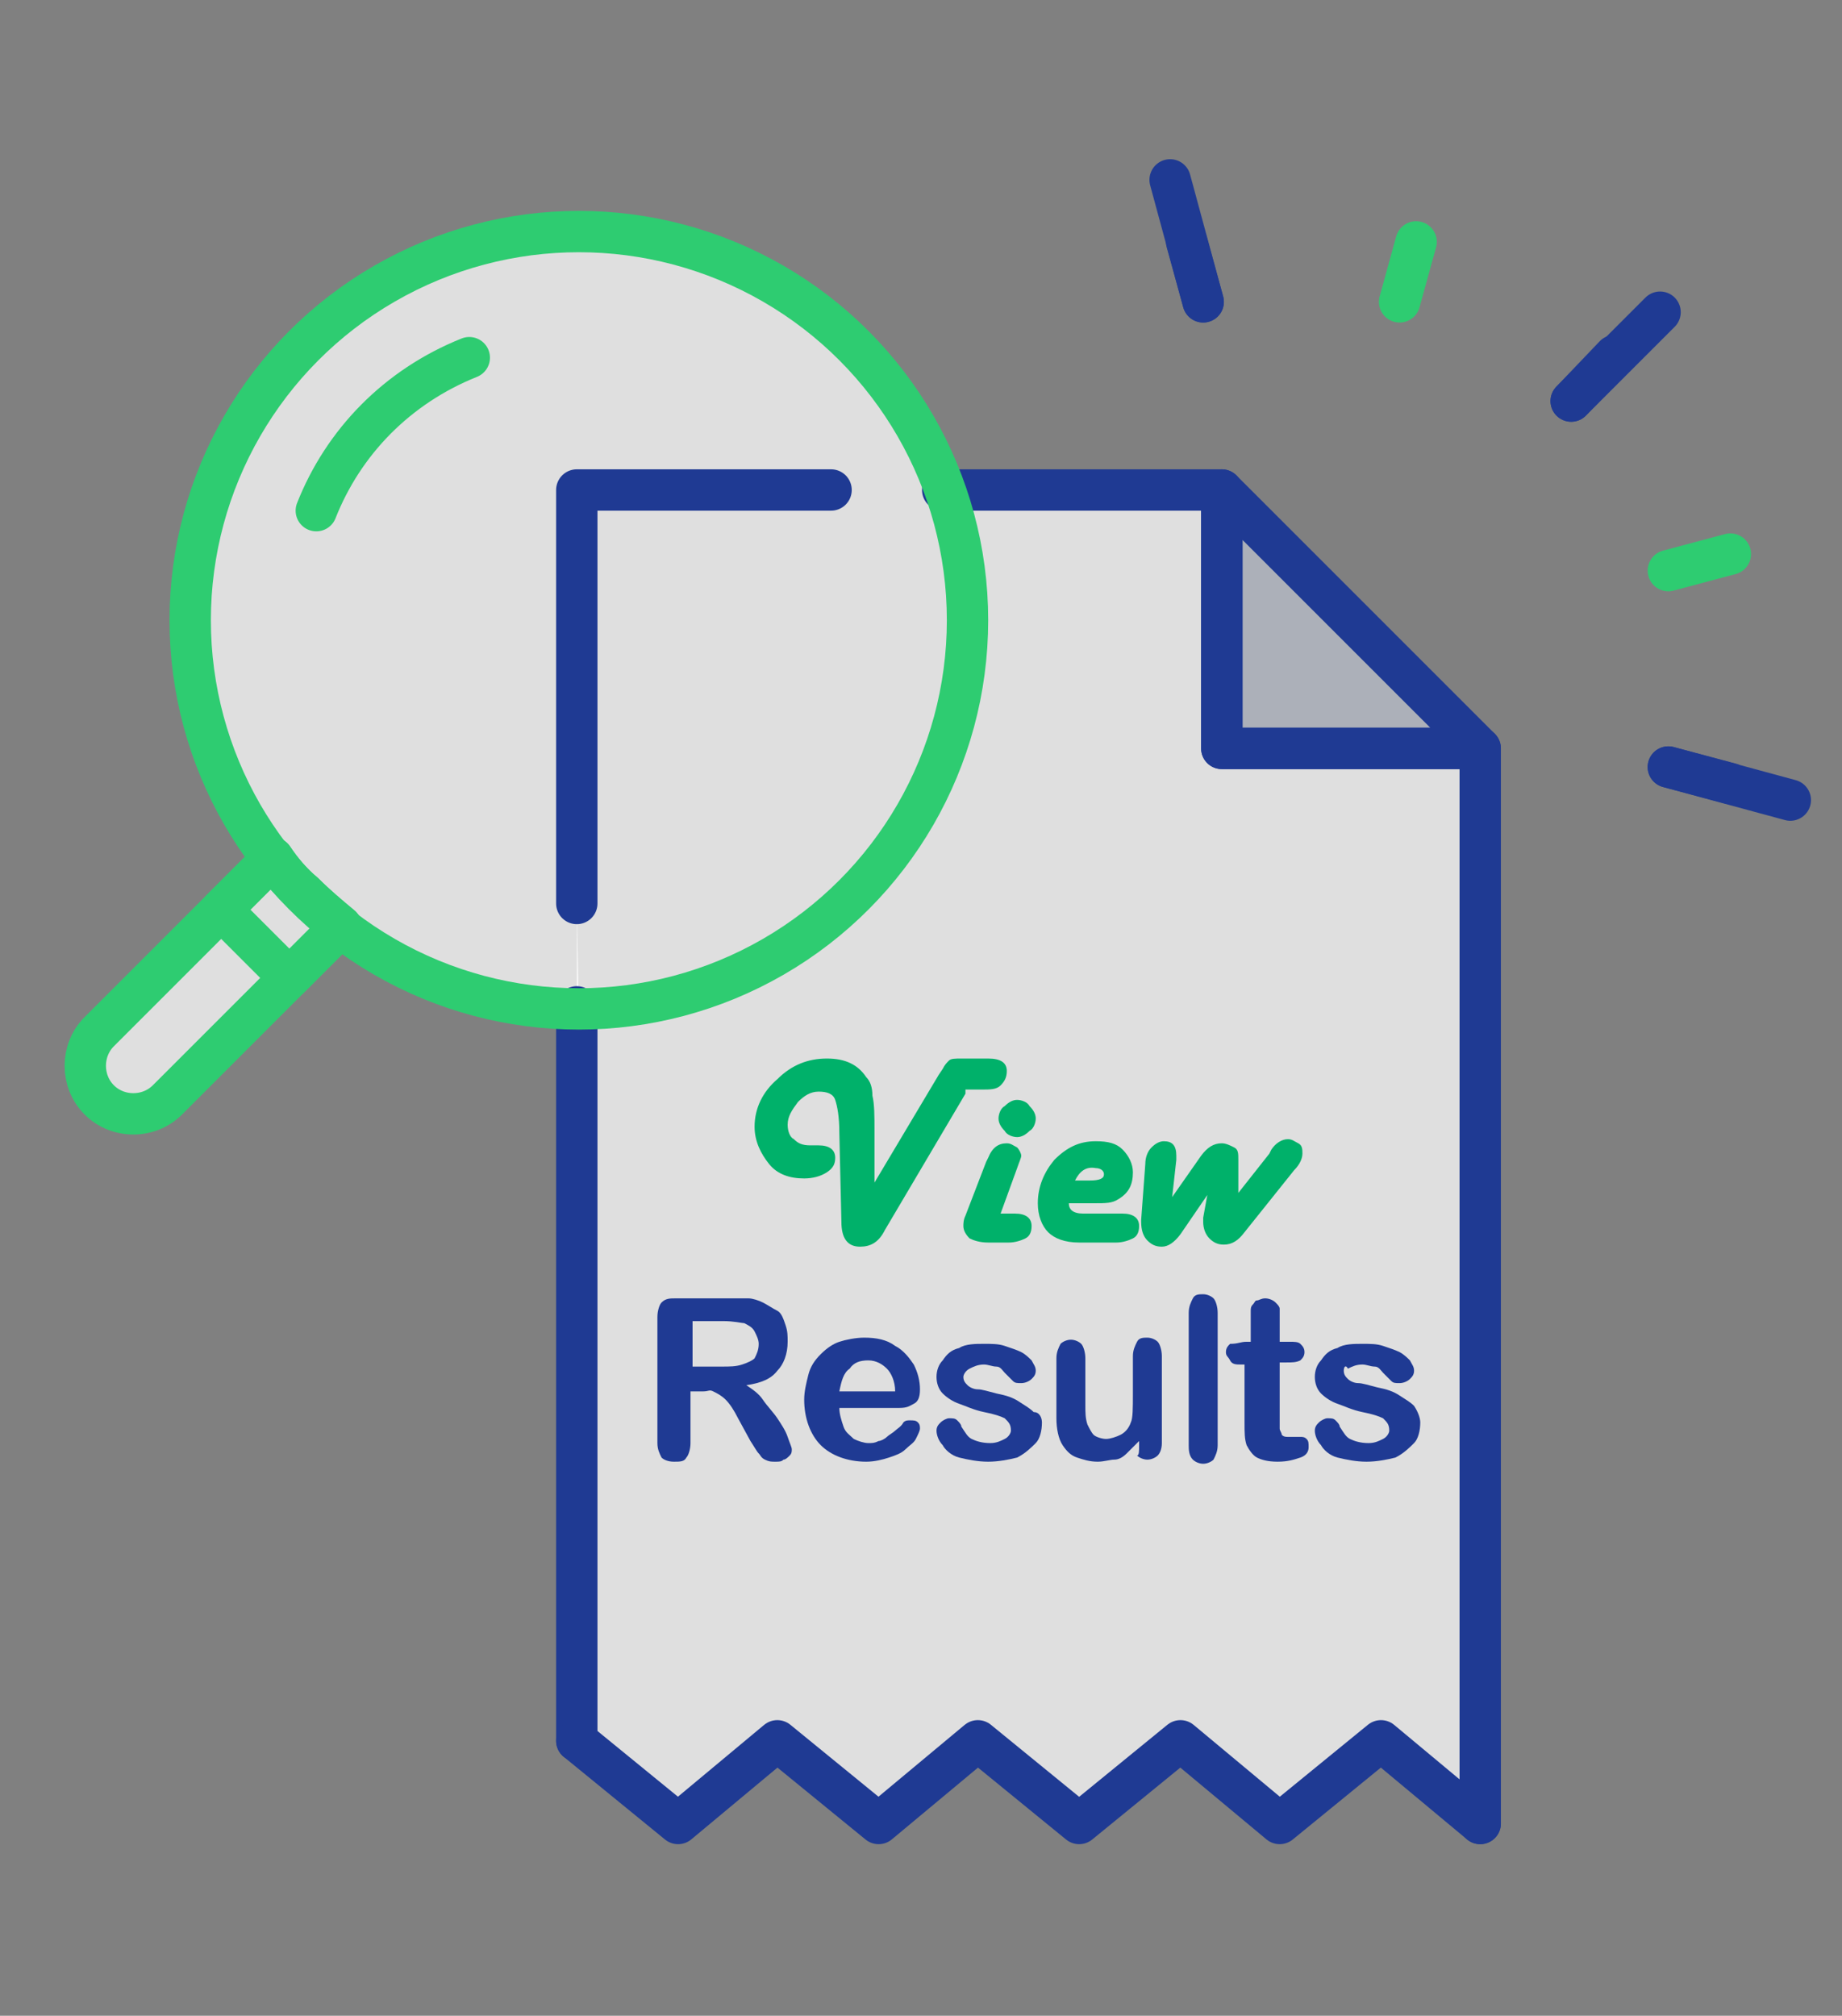 <?xml version="1.0" encoding="utf-8"?>
<!-- Generator: Adobe Illustrator 25.1.0, SVG Export Plug-In . SVG Version: 6.00 Build 0)  -->
<svg version="1.1" xmlns="http://www.w3.org/2000/svg" xmlns:xlink="http://www.w3.org/1999/xlink" x="0px" y="0px"
	 viewBox="0 0 89.1 97.5" style="enable-background:new 0 0 89.1 97.5;" xml:space="preserve">
<rect x="0" y="0" width="89.1" height="97.5" fill="#808080" stroke="none"/>
<style type="text/css">
	.st0{opacity:0.75;fill:#FFFFFF;}
	.st1{opacity:0.75;fill:#BAC0CC;}
	.st2{fill:none;stroke:#1F3A93;stroke-width:2;stroke-linecap:round;stroke-linejoin:round;stroke-miterlimit:10;}
	.st3{fill:none;stroke:#2ECC71;stroke-width:2;stroke-linecap:round;stroke-linejoin:round;stroke-miterlimit:10;}
	.st4{fill:#00B16A;}
	.st5{fill:#1F3A93;}
</style>
<g id="塗り">
	<polygon class="st0" points="71.6,88.2 71.6,36.2 59.1,36.2 59.1,23.7 27.9,23.7 27.9,84.2 32.8,88.2 37.6,84.2 42.5,88.2 
		47.3,84.2 52.2,88.2 57.1,84.2 61.9,88.2 66.8,84.2 	"/>
	<path class="st0" d="M28,48.7C17.6,48.7,9.2,40.3,9.2,30S17.6,11.2,28,11.2c8.2,0,15.1,5.2,17.7,12.5l-5.5,0H27.9v20.1L28,48.7z"/>
	<path class="st0" d="M10.7,43.9l-5.9,5.9c-0.9,0.9-0.9,2.4,0,3.3c0.9,0.9,2.4,0.9,3.3,0l5.9-5.9L10.7,43.9z"/>
	<path class="st0" d="M13.2,41.5l-2.5,2.5l3.3,3.3l2.5-2.5c-0.6-0.5-1.2-1-1.8-1.6C14.1,42.7,13.6,42.1,13.2,41.5z"/>
	<polygon class="st1" points="59.1,36.2 71.6,36.2 59.1,23.7 	"/>
</g>
<g id="Line">
	<g>
		<line class="st2" x1="27.9" y1="48.7" x2="27.9" y2="84.2"/>
		<polyline class="st2" points="71.6,88.2 71.6,36.2 59.1,36.2 59.1,23.7 45.6,23.7 		"/>
		<polyline class="st2" points="27.9,84.2 32.8,88.2 37.6,84.2 42.5,88.2 47.3,84.2 52.2,88.2 57.1,84.2 61.9,88.2 66.8,84.2 
			71.6,88.2 		"/>
		<polygon class="st2" points="59.1,36.2 71.6,36.2 59.1,23.7 		"/>
		<g>
			<line class="st2" x1="76" y1="19.4" x2="80.3" y2="15.1"/>
			<line class="st2" x1="76" y1="19.4" x2="78.1" y2="17.2"/>
			<line class="st3" x1="67.7" y1="14.6" x2="68.5" y2="11.7"/>
			<line class="st2" x1="58.2" y1="14.6" x2="56.6" y2="8.7"/>
			<line class="st2" x1="58.2" y1="14.6" x2="57.4" y2="11.7"/>
			<line class="st2" x1="80.7" y1="37.1" x2="86.6" y2="38.7"/>
			<line class="st2" x1="80.7" y1="37.1" x2="83.7" y2="37.9"/>
			<line class="st3" x1="80.7" y1="27.6" x2="83.7" y2="26.8"/>
		</g>
		<g>
			<path class="st3" d="M13.2,41.5l-8.4,8.4c-0.9,0.9-0.9,2.4,0,3.3c0.9,0.9,2.4,0.9,3.3,0l8.4-8.4c-0.6-0.5-1.2-1-1.8-1.6
				C14.1,42.7,13.6,42.1,13.2,41.5z"/>
			<path class="st3" d="M13.2,41.5l-2.5,2.5l3.3,3.3l2.5-2.5c-0.6-0.5-1.2-1-1.8-1.6C14.1,42.7,13.6,42.1,13.2,41.5z"/>
			<circle class="st3" cx="28" cy="30" r="18.8"/>
			<polyline class="st2" points="27.9,43.7 27.9,23.7 40.2,23.7 			"/>
			<path class="st3" d="M15.3,24.7c1.3-3.3,3.9-6,7.4-7.4"/>
		</g>
	</g>
</g>
<g id="Text">
	<g>
		<g>
			<path class="st4" d="M46.7,52.9l-3.9,6.6c-0.3,0.6-0.7,0.8-1.2,0.8c-0.6,0-0.9-0.4-0.9-1.2l-0.1-4.3c0-0.8-0.1-1.3-0.2-1.6
				c-0.1-0.3-0.4-0.4-0.8-0.4c-0.4,0-0.7,0.2-1,0.5c-0.3,0.4-0.5,0.7-0.5,1.1c0,0.3,0.1,0.6,0.3,0.7c0.2,0.2,0.4,0.3,0.8,0.3
				c0.1,0,0.2,0,0.2,0c0.1,0,0.1,0,0.2,0c0.5,0,0.8,0.2,0.8,0.6c0,0.3-0.1,0.5-0.4,0.7c-0.3,0.2-0.7,0.3-1.1,0.3
				c-0.7,0-1.3-0.2-1.7-0.7c-0.4-0.5-0.7-1.1-0.7-1.8c0-0.9,0.4-1.7,1.1-2.3c0.7-0.7,1.5-1,2.4-1c0.9,0,1.5,0.3,1.9,0.9
				c0.2,0.2,0.3,0.5,0.3,0.9c0.1,0.4,0.1,1,0.1,1.7v2.5l3.1-5.2l0.2-0.3c0.1-0.2,0.2-0.3,0.3-0.4c0.1-0.1,0.3-0.1,0.6-0.1l0.2,0h1.1
				c0.6,0,0.9,0.2,0.9,0.6c0,0.3-0.1,0.5-0.3,0.7s-0.5,0.2-0.9,0.2H46.7z"/>
			<path class="st4" d="M48.4,58.7h0.7c0.5,0,0.8,0.2,0.8,0.6c0,0.3-0.1,0.5-0.3,0.6c-0.2,0.1-0.5,0.2-0.8,0.2h-1
				c-0.4,0-0.7-0.1-0.9-0.2c-0.2-0.2-0.3-0.4-0.3-0.6c0-0.1,0-0.3,0.1-0.5l1-2.6l0.1-0.2c0.2-0.5,0.5-0.7,0.9-0.7
				c0.2,0,0.3,0.1,0.5,0.2c0.1,0.1,0.2,0.3,0.2,0.4c0,0.1-0.1,0.3-0.2,0.6L48.4,58.7z M49.2,53.2c0.2,0,0.5,0.1,0.6,0.3
				c0.2,0.2,0.3,0.4,0.3,0.6c0,0.2-0.1,0.5-0.3,0.6c-0.2,0.2-0.4,0.3-0.6,0.3s-0.5-0.1-0.6-0.3c-0.2-0.2-0.3-0.4-0.3-0.6
				c0-0.2,0.1-0.5,0.3-0.6C48.8,53.3,49,53.2,49.2,53.2z"/>
			<path class="st4" d="M51.7,58.2c0,0.3,0.2,0.5,0.7,0.5h1.9c0.5,0,0.8,0.2,0.8,0.6c0,0.3-0.1,0.5-0.3,0.6
				c-0.2,0.1-0.5,0.2-0.8,0.2h-1.8c-0.7,0-1.2-0.2-1.5-0.5c-0.3-0.3-0.5-0.8-0.5-1.4c0-0.8,0.3-1.5,0.8-2.1c0.6-0.6,1.2-0.9,2-0.9
				c0.6,0,1,0.1,1.3,0.4c0.3,0.3,0.5,0.7,0.5,1.1c0,0.6-0.2,1-0.7,1.3c-0.3,0.2-0.6,0.2-1.2,0.2H51.7z M52,57.1h0.7
				c0.5,0,0.7-0.1,0.7-0.3c0-0.2-0.2-0.3-0.4-0.3C52.5,56.4,52.2,56.7,52,57.1z"/>
			<path class="st4" d="M59.9,57.7l1.5-1.9l0.1-0.2c0.2-0.3,0.5-0.5,0.8-0.5c0.2,0,0.3,0.1,0.5,0.2s0.2,0.3,0.2,0.5
				c0,0.2-0.1,0.5-0.4,0.8l-2.4,3c-0.3,0.4-0.6,0.6-1,0.6c-0.3,0-0.5-0.1-0.7-0.3c-0.2-0.2-0.3-0.5-0.3-0.8c0-0.1,0-0.2,0-0.2
				l0.2-1.1l-1.3,1.9c-0.3,0.4-0.6,0.6-0.9,0.6c-0.3,0-0.5-0.1-0.7-0.3s-0.3-0.5-0.3-0.9c0-0.1,0-0.1,0-0.1l0.2-2.7
				c0-0.3,0.1-0.6,0.3-0.8c0.2-0.2,0.4-0.3,0.6-0.3c0.4,0,0.6,0.2,0.6,0.7c0,0.1,0,0.2,0,0.2l-0.2,1.8l1.4-2c0.3-0.4,0.6-0.6,1-0.6
				c0.2,0,0.4,0.1,0.6,0.2s0.2,0.3,0.2,0.6c0,0.1,0,0.2,0,0.2L59.9,57.7z"/>
		</g>
	</g>
	<g>
		<g>
			<path class="st5" d="M34,67.3h-0.6v2.5c0,0.3-0.1,0.6-0.2,0.7c-0.1,0.2-0.3,0.2-0.6,0.2c-0.3,0-0.5-0.1-0.6-0.2
				c-0.1-0.2-0.2-0.4-0.2-0.7v-6.1c0-0.3,0.1-0.6,0.2-0.7c0.2-0.2,0.4-0.2,0.7-0.2h2.6c0.4,0,0.7,0,0.9,0s0.5,0.1,0.7,0.2
				c0.2,0.1,0.5,0.3,0.7,0.4s0.3,0.4,0.4,0.7c0.1,0.3,0.1,0.5,0.1,0.8c0,0.6-0.2,1.1-0.5,1.4c-0.3,0.4-0.8,0.6-1.5,0.7
				c0.3,0.2,0.6,0.4,0.8,0.7s0.5,0.6,0.7,0.9c0.2,0.3,0.4,0.6,0.5,0.9c0.1,0.3,0.2,0.5,0.2,0.6c0,0.1,0,0.2-0.1,0.3
				c-0.1,0.1-0.2,0.2-0.3,0.2c-0.1,0.1-0.2,0.1-0.4,0.1c-0.2,0-0.3,0-0.5-0.1s-0.2-0.2-0.3-0.3c-0.1-0.1-0.2-0.3-0.4-0.6l-0.6-1.1
				c-0.2-0.4-0.4-0.7-0.6-0.9c-0.2-0.2-0.4-0.3-0.6-0.4S34.3,67.3,34,67.3z M35,63.9h-1.5v2.2h1.4c0.4,0,0.7,0,1-0.1
				s0.5-0.2,0.6-0.3c0.1-0.2,0.2-0.4,0.2-0.7c0-0.2-0.1-0.4-0.2-0.6c-0.1-0.2-0.3-0.3-0.5-0.4C35.9,64,35.5,63.9,35,63.9z"/>
			<path class="st5" d="M43.5,68.1h-2.9c0,0.3,0.1,0.6,0.2,0.9c0.1,0.3,0.3,0.4,0.5,0.6c0.2,0.1,0.5,0.2,0.7,0.2
				c0.2,0,0.3,0,0.5-0.1c0.1,0,0.3-0.1,0.4-0.2s0.3-0.2,0.4-0.3s0.3-0.2,0.4-0.4c0.1-0.1,0.2-0.1,0.3-0.1c0.2,0,0.3,0,0.4,0.1
				c0.1,0.1,0.1,0.2,0.1,0.3c0,0.1-0.1,0.3-0.2,0.5c-0.1,0.2-0.3,0.3-0.5,0.5c-0.2,0.2-0.5,0.3-0.8,0.4c-0.3,0.1-0.7,0.2-1.1,0.2
				c-0.9,0-1.7-0.3-2.2-0.8s-0.8-1.3-0.8-2.2c0-0.4,0.1-0.8,0.2-1.2c0.1-0.4,0.3-0.7,0.6-1s0.6-0.5,0.9-0.6s0.8-0.2,1.2-0.2
				c0.6,0,1.1,0.1,1.5,0.4c0.4,0.2,0.7,0.6,0.9,0.9c0.2,0.4,0.3,0.8,0.3,1.2c0,0.4-0.1,0.6-0.3,0.7S43.9,68.1,43.5,68.1z M40.6,67.3
				h2.7c0-0.5-0.2-0.9-0.4-1.1c-0.2-0.2-0.5-0.4-0.9-0.4c-0.4,0-0.7,0.1-0.9,0.4C40.8,66.4,40.7,66.8,40.6,67.3z"/>
			<path class="st5" d="M50.4,68.8c0,0.4-0.1,0.8-0.3,1s-0.5,0.5-0.9,0.7c-0.4,0.1-0.9,0.2-1.4,0.2c-0.5,0-1-0.1-1.4-0.2
				s-0.7-0.4-0.8-0.6c-0.2-0.2-0.3-0.5-0.3-0.7c0-0.2,0.1-0.3,0.2-0.4c0.1-0.1,0.3-0.2,0.4-0.2c0.2,0,0.3,0,0.4,0.1s0.2,0.2,0.2,0.3
				c0.2,0.3,0.3,0.5,0.5,0.6c0.2,0.1,0.5,0.2,0.9,0.2c0.3,0,0.5-0.1,0.7-0.2c0.2-0.1,0.3-0.3,0.3-0.4c0-0.3-0.1-0.4-0.3-0.6
				c-0.2-0.1-0.5-0.2-1-0.3c-0.5-0.1-0.9-0.3-1.2-0.4c-0.3-0.1-0.6-0.3-0.8-0.5c-0.2-0.2-0.3-0.5-0.3-0.8c0-0.3,0.1-0.6,0.3-0.8
				c0.2-0.3,0.4-0.5,0.8-0.6c0.3-0.2,0.8-0.2,1.2-0.2c0.4,0,0.7,0,1,0.1c0.3,0.1,0.6,0.2,0.8,0.3c0.2,0.1,0.4,0.3,0.5,0.4
				c0.1,0.2,0.2,0.3,0.2,0.5c0,0.2-0.1,0.3-0.2,0.4c-0.1,0.1-0.3,0.2-0.5,0.2c-0.2,0-0.3,0-0.4-0.1c-0.1-0.1-0.2-0.2-0.4-0.4
				c-0.1-0.1-0.2-0.3-0.4-0.3s-0.4-0.1-0.6-0.1c-0.3,0-0.5,0.1-0.7,0.2c-0.2,0.1-0.3,0.3-0.3,0.4c0,0.2,0.1,0.3,0.2,0.4
				s0.3,0.2,0.5,0.2s0.5,0.1,0.9,0.2c0.5,0.1,0.8,0.2,1.1,0.4c0.3,0.2,0.5,0.3,0.7,0.5C50.3,68.3,50.4,68.6,50.4,68.8z"/>
			<path class="st5" d="M55.1,69.9v-0.2c-0.2,0.2-0.4,0.4-0.6,0.6s-0.4,0.3-0.6,0.3s-0.5,0.1-0.8,0.1c-0.4,0-0.7-0.1-1-0.2
				c-0.3-0.1-0.5-0.3-0.7-0.6c-0.2-0.3-0.3-0.8-0.3-1.3v-2.9c0-0.3,0.1-0.5,0.2-0.7c0.1-0.1,0.3-0.2,0.5-0.2c0.2,0,0.4,0.1,0.5,0.2
				s0.2,0.4,0.2,0.7V68c0,0.3,0,0.6,0.1,0.9c0.1,0.2,0.2,0.4,0.3,0.5c0.1,0.1,0.4,0.2,0.6,0.2c0.2,0,0.5-0.1,0.7-0.2
				c0.2-0.1,0.4-0.3,0.5-0.6c0.1-0.2,0.1-0.7,0.1-1.4v-1.8c0-0.3,0.1-0.5,0.2-0.7s0.3-0.2,0.5-0.2s0.4,0.1,0.5,0.2
				c0.1,0.1,0.2,0.4,0.2,0.7v4.2c0,0.3-0.1,0.5-0.2,0.6c-0.1,0.1-0.3,0.2-0.5,0.2s-0.4-0.1-0.5-0.2C55.1,70.4,55.1,70.2,55.1,69.9z"
				/>
			<path class="st5" d="M57.5,69.9v-6.4c0-0.3,0.1-0.5,0.2-0.7c0.1-0.2,0.3-0.2,0.5-0.2s0.4,0.1,0.5,0.2s0.2,0.4,0.2,0.7v6.4
				c0,0.3-0.1,0.5-0.2,0.7c-0.1,0.1-0.3,0.2-0.5,0.2c-0.2,0-0.4-0.1-0.5-0.2C57.5,70.4,57.5,70.1,57.5,69.9z"/>
			<path class="st5" d="M60.3,64.9h0.2V64c0-0.2,0-0.4,0-0.6c0-0.1,0-0.2,0.1-0.3c0.1-0.1,0.1-0.2,0.2-0.2s0.2-0.1,0.4-0.1
				c0.2,0,0.4,0.1,0.5,0.2c0.1,0.1,0.2,0.2,0.2,0.3c0,0.1,0,0.3,0,0.6v1h0.5c0.2,0,0.4,0,0.5,0.1c0.1,0.1,0.2,0.2,0.2,0.4
				c0,0.2-0.1,0.3-0.2,0.4c-0.2,0.1-0.4,0.1-0.7,0.1h-0.3v2.7c0,0.2,0,0.4,0,0.5c0,0.1,0.1,0.2,0.1,0.3c0.1,0.1,0.2,0.1,0.3,0.1
				c0.1,0,0.2,0,0.3,0s0.3,0,0.3,0c0.1,0,0.2,0,0.3,0.1c0.1,0.1,0.1,0.2,0.1,0.4c0,0.2-0.1,0.4-0.4,0.5s-0.6,0.2-1.1,0.2
				c-0.5,0-0.8-0.1-1-0.2s-0.4-0.4-0.5-0.6c-0.1-0.3-0.1-0.6-0.1-1.1V66h-0.2c-0.2,0-0.4,0-0.5-0.2s-0.2-0.2-0.2-0.4
				c0-0.2,0.1-0.3,0.2-0.4C59.9,65,60,64.9,60.3,64.9z"/>
			<path class="st5" d="M68.7,68.8c0,0.4-0.1,0.8-0.3,1s-0.5,0.5-0.9,0.7c-0.4,0.1-0.9,0.2-1.4,0.2c-0.5,0-1-0.1-1.4-0.2
				s-0.7-0.4-0.8-0.6c-0.2-0.2-0.3-0.5-0.3-0.7c0-0.2,0.1-0.3,0.2-0.4c0.1-0.1,0.3-0.2,0.4-0.2c0.2,0,0.3,0,0.4,0.1s0.2,0.2,0.2,0.3
				c0.2,0.3,0.3,0.5,0.5,0.6c0.2,0.1,0.5,0.2,0.9,0.2c0.3,0,0.5-0.1,0.7-0.2c0.2-0.1,0.3-0.3,0.3-0.4c0-0.3-0.1-0.4-0.3-0.6
				c-0.2-0.1-0.5-0.2-1-0.3c-0.5-0.1-0.9-0.3-1.2-0.4c-0.3-0.1-0.6-0.3-0.8-0.5c-0.2-0.2-0.3-0.5-0.3-0.8c0-0.3,0.1-0.6,0.3-0.8
				c0.2-0.3,0.4-0.5,0.8-0.6c0.3-0.2,0.8-0.2,1.2-0.2c0.4,0,0.7,0,1,0.1c0.3,0.1,0.6,0.2,0.8,0.3c0.2,0.1,0.4,0.3,0.5,0.4
				c0.1,0.2,0.2,0.3,0.2,0.5c0,0.2-0.1,0.3-0.2,0.4c-0.1,0.1-0.3,0.2-0.5,0.2c-0.2,0-0.3,0-0.4-0.1c-0.1-0.1-0.2-0.2-0.4-0.4
				c-0.1-0.1-0.2-0.3-0.4-0.3s-0.4-0.1-0.6-0.1c-0.3,0-0.5,0.1-0.7,0.2C65.1,66,65,66.1,65,66.3c0,0.2,0.1,0.3,0.2,0.4
				s0.3,0.2,0.5,0.2s0.5,0.1,0.9,0.2c0.5,0.1,0.8,0.2,1.1,0.4c0.3,0.2,0.5,0.3,0.7,0.5C68.6,68.3,68.7,68.6,68.7,68.8z"/>
		</g>
	</g>
</g>
</svg>
